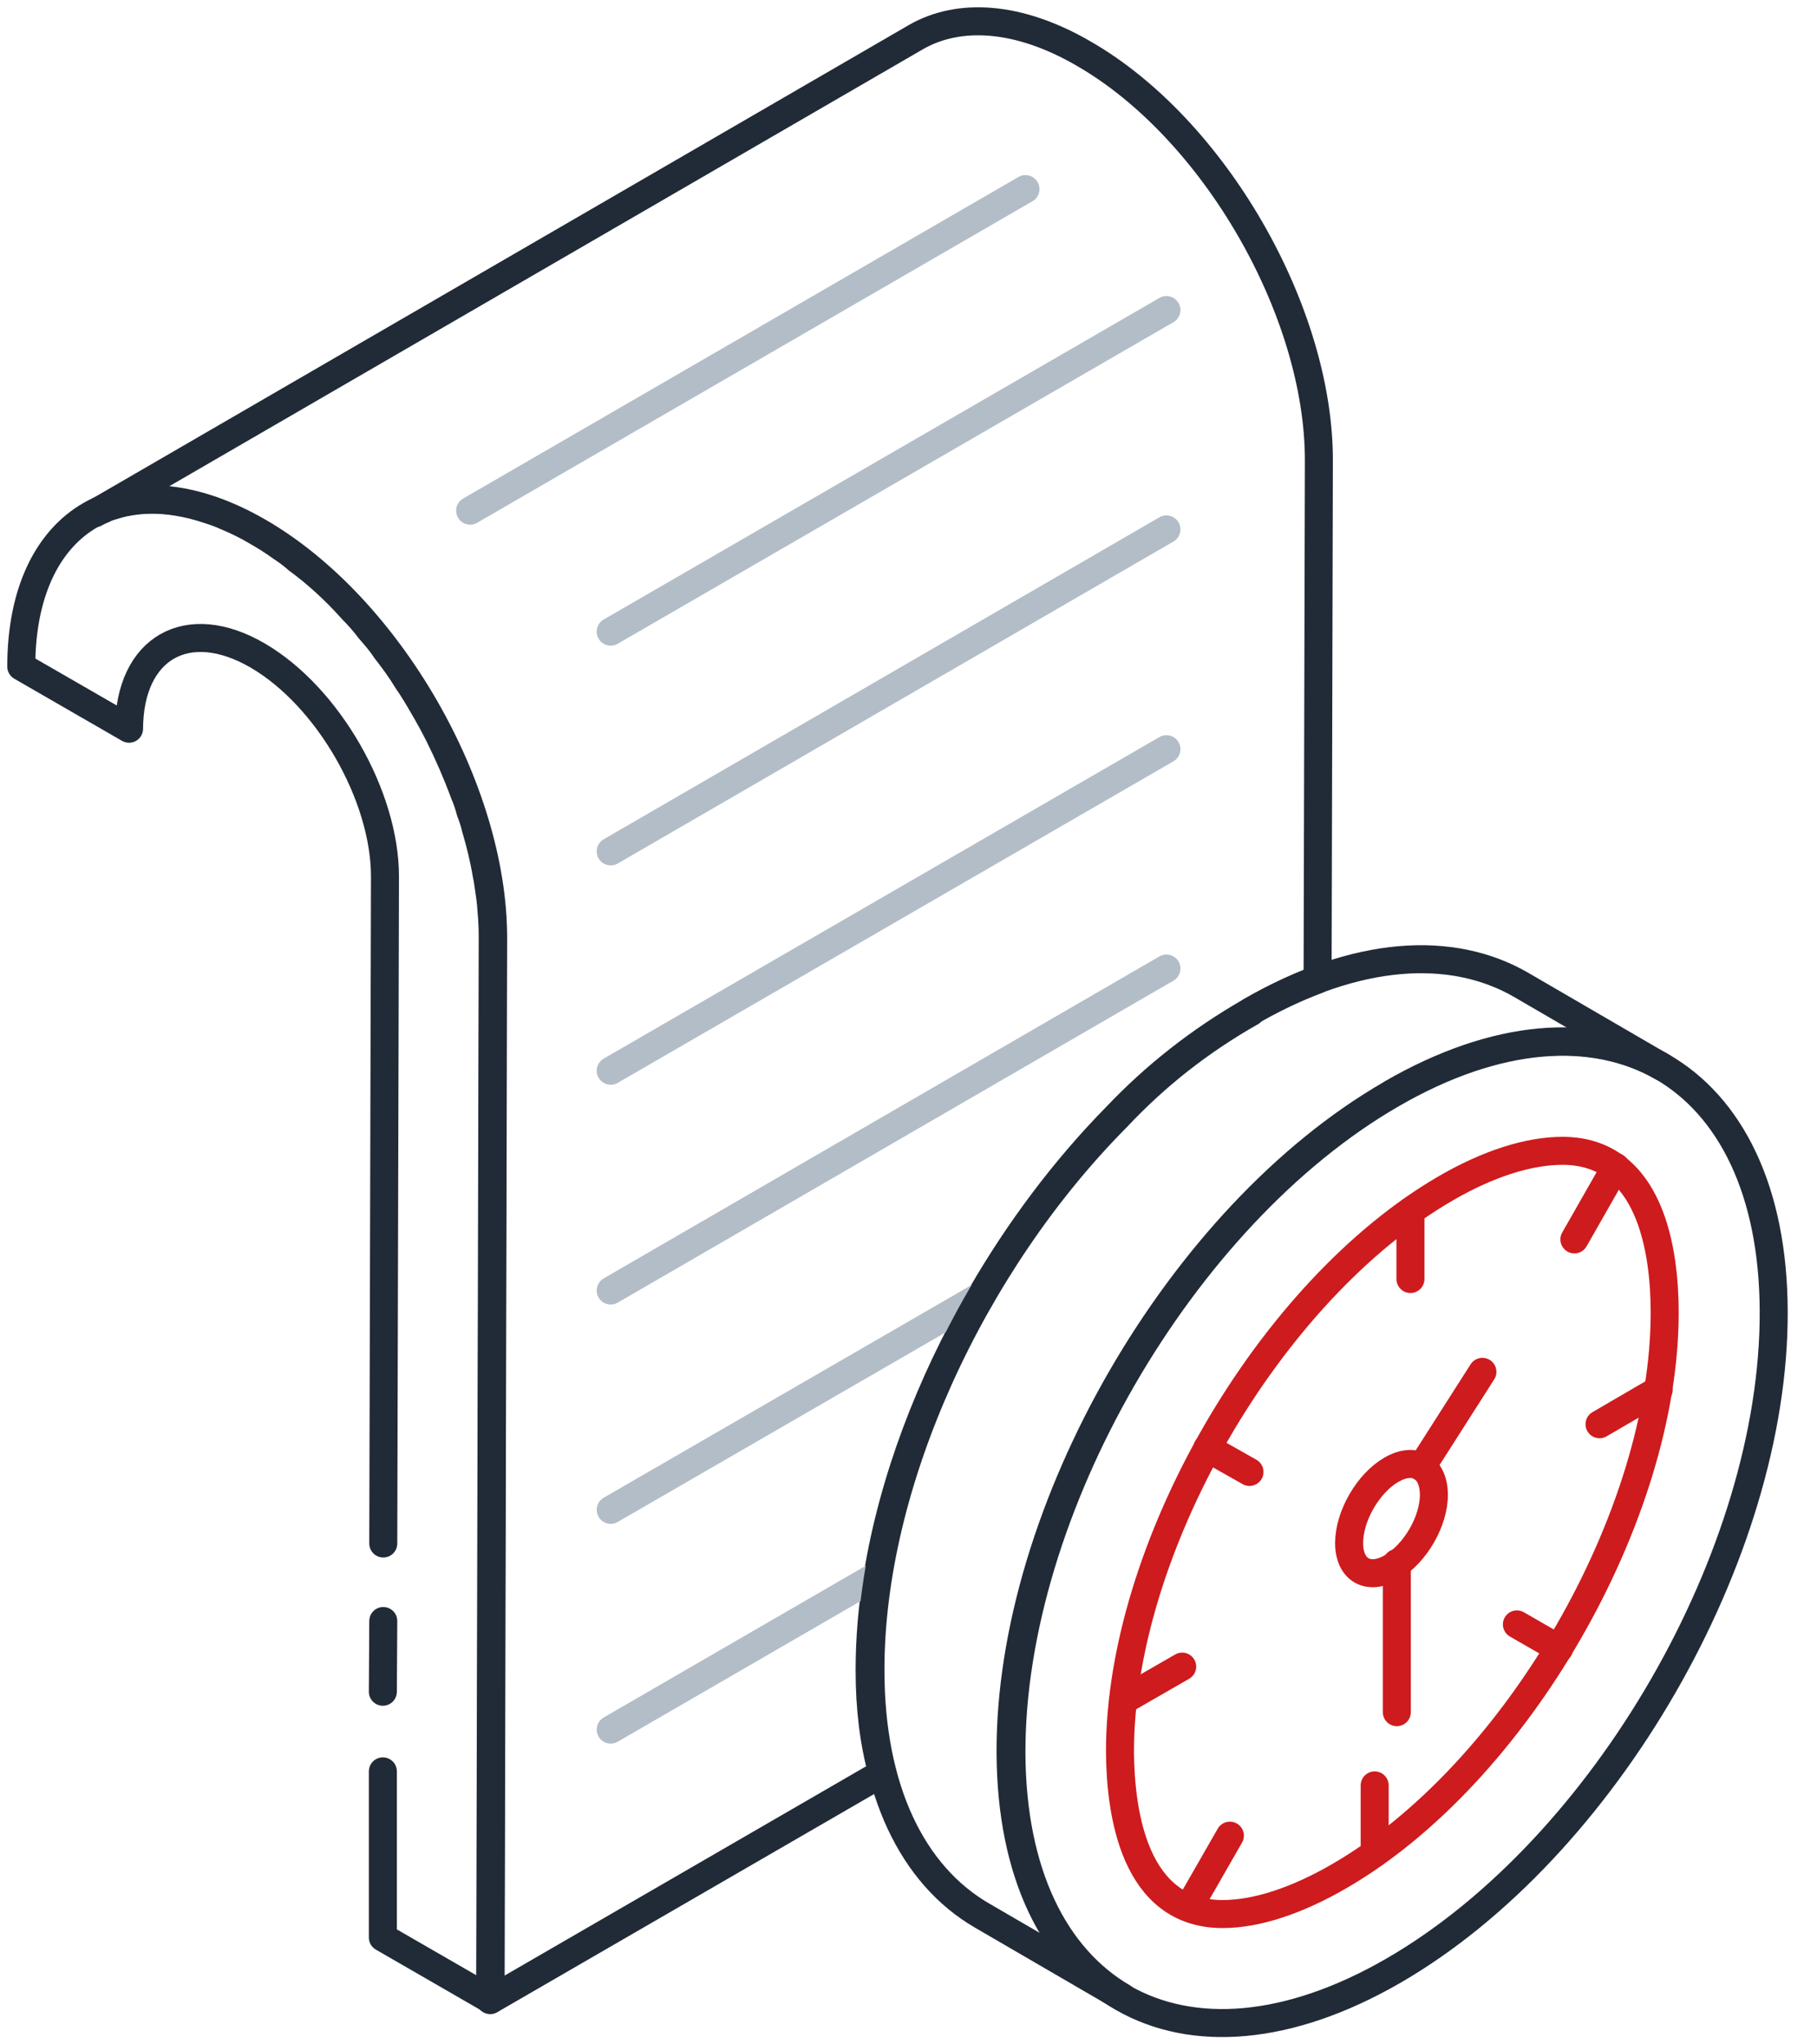 <?xml version="1.0" encoding="UTF-8"?> <svg xmlns="http://www.w3.org/2000/svg" width="48" height="54" viewBox="0 0 48 54" fill="none"><g clip-path="url(#clip0_45_33)"><path d="M34.841 12.173L34.807 25.875C34.234 26.089 33.638 26.37 33.03 26.719C31.68 27.495 30.51 28.418 29.486 29.498C28.136 30.87 26.921 32.49 25.92 34.223C24.559 36.563 23.591 39.128 23.186 41.603C23.04 42.458 22.973 43.302 22.973 44.123C22.973 45.124 23.085 46.035 23.31 46.834L12.949 52.831L13.016 24.807V24.728C13.016 24.503 13.005 24.267 12.982 24.03C12.971 23.817 12.938 23.603 12.904 23.378C12.893 23.299 12.881 23.209 12.859 23.119C12.791 22.703 12.69 22.287 12.566 21.87C12.533 21.724 12.488 21.589 12.431 21.443C12.386 21.274 12.33 21.105 12.262 20.948C12.071 20.43 11.846 19.913 11.599 19.418C11.475 19.171 11.34 18.923 11.194 18.675C11.059 18.439 10.912 18.192 10.755 17.967C10.586 17.686 10.395 17.427 10.193 17.168C10.069 16.977 9.922 16.808 9.765 16.628C9.63 16.448 9.472 16.268 9.304 16.099C8.854 15.593 8.359 15.143 7.852 14.772C7.717 14.648 7.571 14.547 7.436 14.457C7.234 14.31 7.02 14.175 6.806 14.052C6.525 13.883 6.244 13.748 5.974 13.636C5.827 13.568 5.67 13.512 5.524 13.467C5.231 13.366 4.95 13.298 4.669 13.253C4.174 13.174 3.712 13.185 3.285 13.275C3.172 13.298 3.06 13.332 2.947 13.366C2.869 13.388 2.801 13.411 2.745 13.444C2.666 13.478 2.587 13.512 2.509 13.557C2.542 13.534 2.576 13.512 2.621 13.489L24.199 0.979C25.335 0.327 26.91 0.417 28.631 1.418C32.074 3.398 34.852 8.224 34.841 12.173Z" stroke="#212B37" stroke-width="0.74" stroke-linecap="round" stroke-linejoin="round"></path><path d="M23.186 41.603L16.133 45.686M30.814 25.583L16.133 34.088M30.814 19.789L16.133 28.283M30.814 13.984L16.133 22.489M30.814 8.19L16.133 16.684M27.09 4.995L12.42 13.489M25.92 34.223L16.133 39.881" stroke="#B3BDC7" stroke-width="0.74" stroke-linecap="round" stroke-linejoin="round"></path><path d="M10.125 40.77L10.17 23.153C10.17 21.015 8.662 18.394 6.806 17.314C4.95 16.234 3.42 17.112 3.409 19.249L0.562 17.607C0.562 13.658 3.375 12.06 6.817 14.04C10.26 16.02 13.039 20.847 13.027 24.795L12.96 52.819L10.114 51.177V46.789" stroke="#212B37" stroke-width="0.74" stroke-linecap="round" stroke-linejoin="round"></path><path d="M10.114 44.686L10.125 42.818" stroke="#212B37" stroke-width="0.74" stroke-linecap="round" stroke-linejoin="round"></path><path d="M33.03 26.719C35.831 25.099 38.362 24.953 40.196 26.021L43.931 28.193C42.097 27.135 39.566 27.281 36.765 28.901C31.207 32.108 26.707 39.904 26.719 46.294C26.73 49.478 27.855 51.705 29.666 52.763L25.931 50.591C24.12 49.534 22.995 47.295 22.995 44.123C22.984 39.161 25.684 33.356 29.509 29.509C30.532 28.418 31.703 27.495 33.053 26.73L33.03 26.719Z" stroke="#212B37" stroke-width="0.74" stroke-linecap="round" stroke-linejoin="round"></path><path d="M36.754 28.89C42.322 25.673 46.845 28.26 46.856 34.65C46.879 41.051 42.379 48.836 36.81 52.054C31.241 55.271 26.719 52.684 26.696 46.294C26.674 39.904 31.174 32.108 36.742 28.901L36.754 28.89Z" stroke="#212B37" stroke-width="0.74" stroke-linecap="round" stroke-linejoin="round"></path><path d="M32.299 50.558C29.959 50.558 29.599 47.88 29.587 46.283C29.576 40.916 33.514 34.099 38.194 31.388C39.319 30.735 40.388 30.398 41.276 30.398C43.616 30.398 43.976 33.075 43.976 34.661C43.987 40.039 40.05 46.856 35.381 49.556C34.256 50.209 33.188 50.558 32.299 50.558Z" stroke="#CE1B1E" stroke-width="0.74" stroke-linecap="round" stroke-linejoin="round"></path><path d="M37.26 31.995V33.784" stroke="#CE1B1E" stroke-width="0.74" stroke-linecap="round" stroke-linejoin="round"></path><path d="M36.315 48.949V47.16" stroke="#CE1B1E" stroke-width="0.74" stroke-linecap="round" stroke-linejoin="round"></path><path d="M42.682 30.825L41.591 32.738" stroke="#CE1B1E" stroke-width="0.74" stroke-linecap="round" stroke-linejoin="round"></path><path d="M32.49 48.487L31.399 50.389" stroke="#CE1B1E" stroke-width="0.74" stroke-linecap="round" stroke-linejoin="round"></path><path d="M43.819 36.709L42.255 37.62" stroke="#CE1B1E" stroke-width="0.74" stroke-linecap="round" stroke-linejoin="round"></path><path d="M31.23 44.022L29.666 44.922" stroke="#CE1B1E" stroke-width="0.74" stroke-linecap="round" stroke-linejoin="round"></path><path d="M41.186 43.548L40.072 42.907" stroke="#CE1B1E" stroke-width="0.74" stroke-linecap="round" stroke-linejoin="round"></path><path d="M33.008 38.88L31.894 38.25" stroke="#CE1B1E" stroke-width="0.74" stroke-linecap="round" stroke-linejoin="round"></path><path d="M36.754 38.824C37.373 38.464 37.867 38.757 37.879 39.465C37.89 40.174 37.384 41.041 36.765 41.401C36.146 41.761 35.64 41.468 35.64 40.759C35.64 40.05 36.135 39.184 36.754 38.824Z" stroke="#CE1B1E" stroke-width="0.74" stroke-linecap="round" stroke-linejoin="round"></path><path d="M37.553 38.756L39.161 36.236" stroke="#CE1B1E" stroke-width="0.74" stroke-linecap="round" stroke-linejoin="round"></path><path d="M36.9 41.287V45.225" stroke="#CE1B1E" stroke-width="0.74" stroke-linecap="round" stroke-linejoin="round"></path></g><defs><clipPath id="clip0_45_33"><rect width="47.43" height="54" fill="white"></rect></clipPath></defs></svg> 